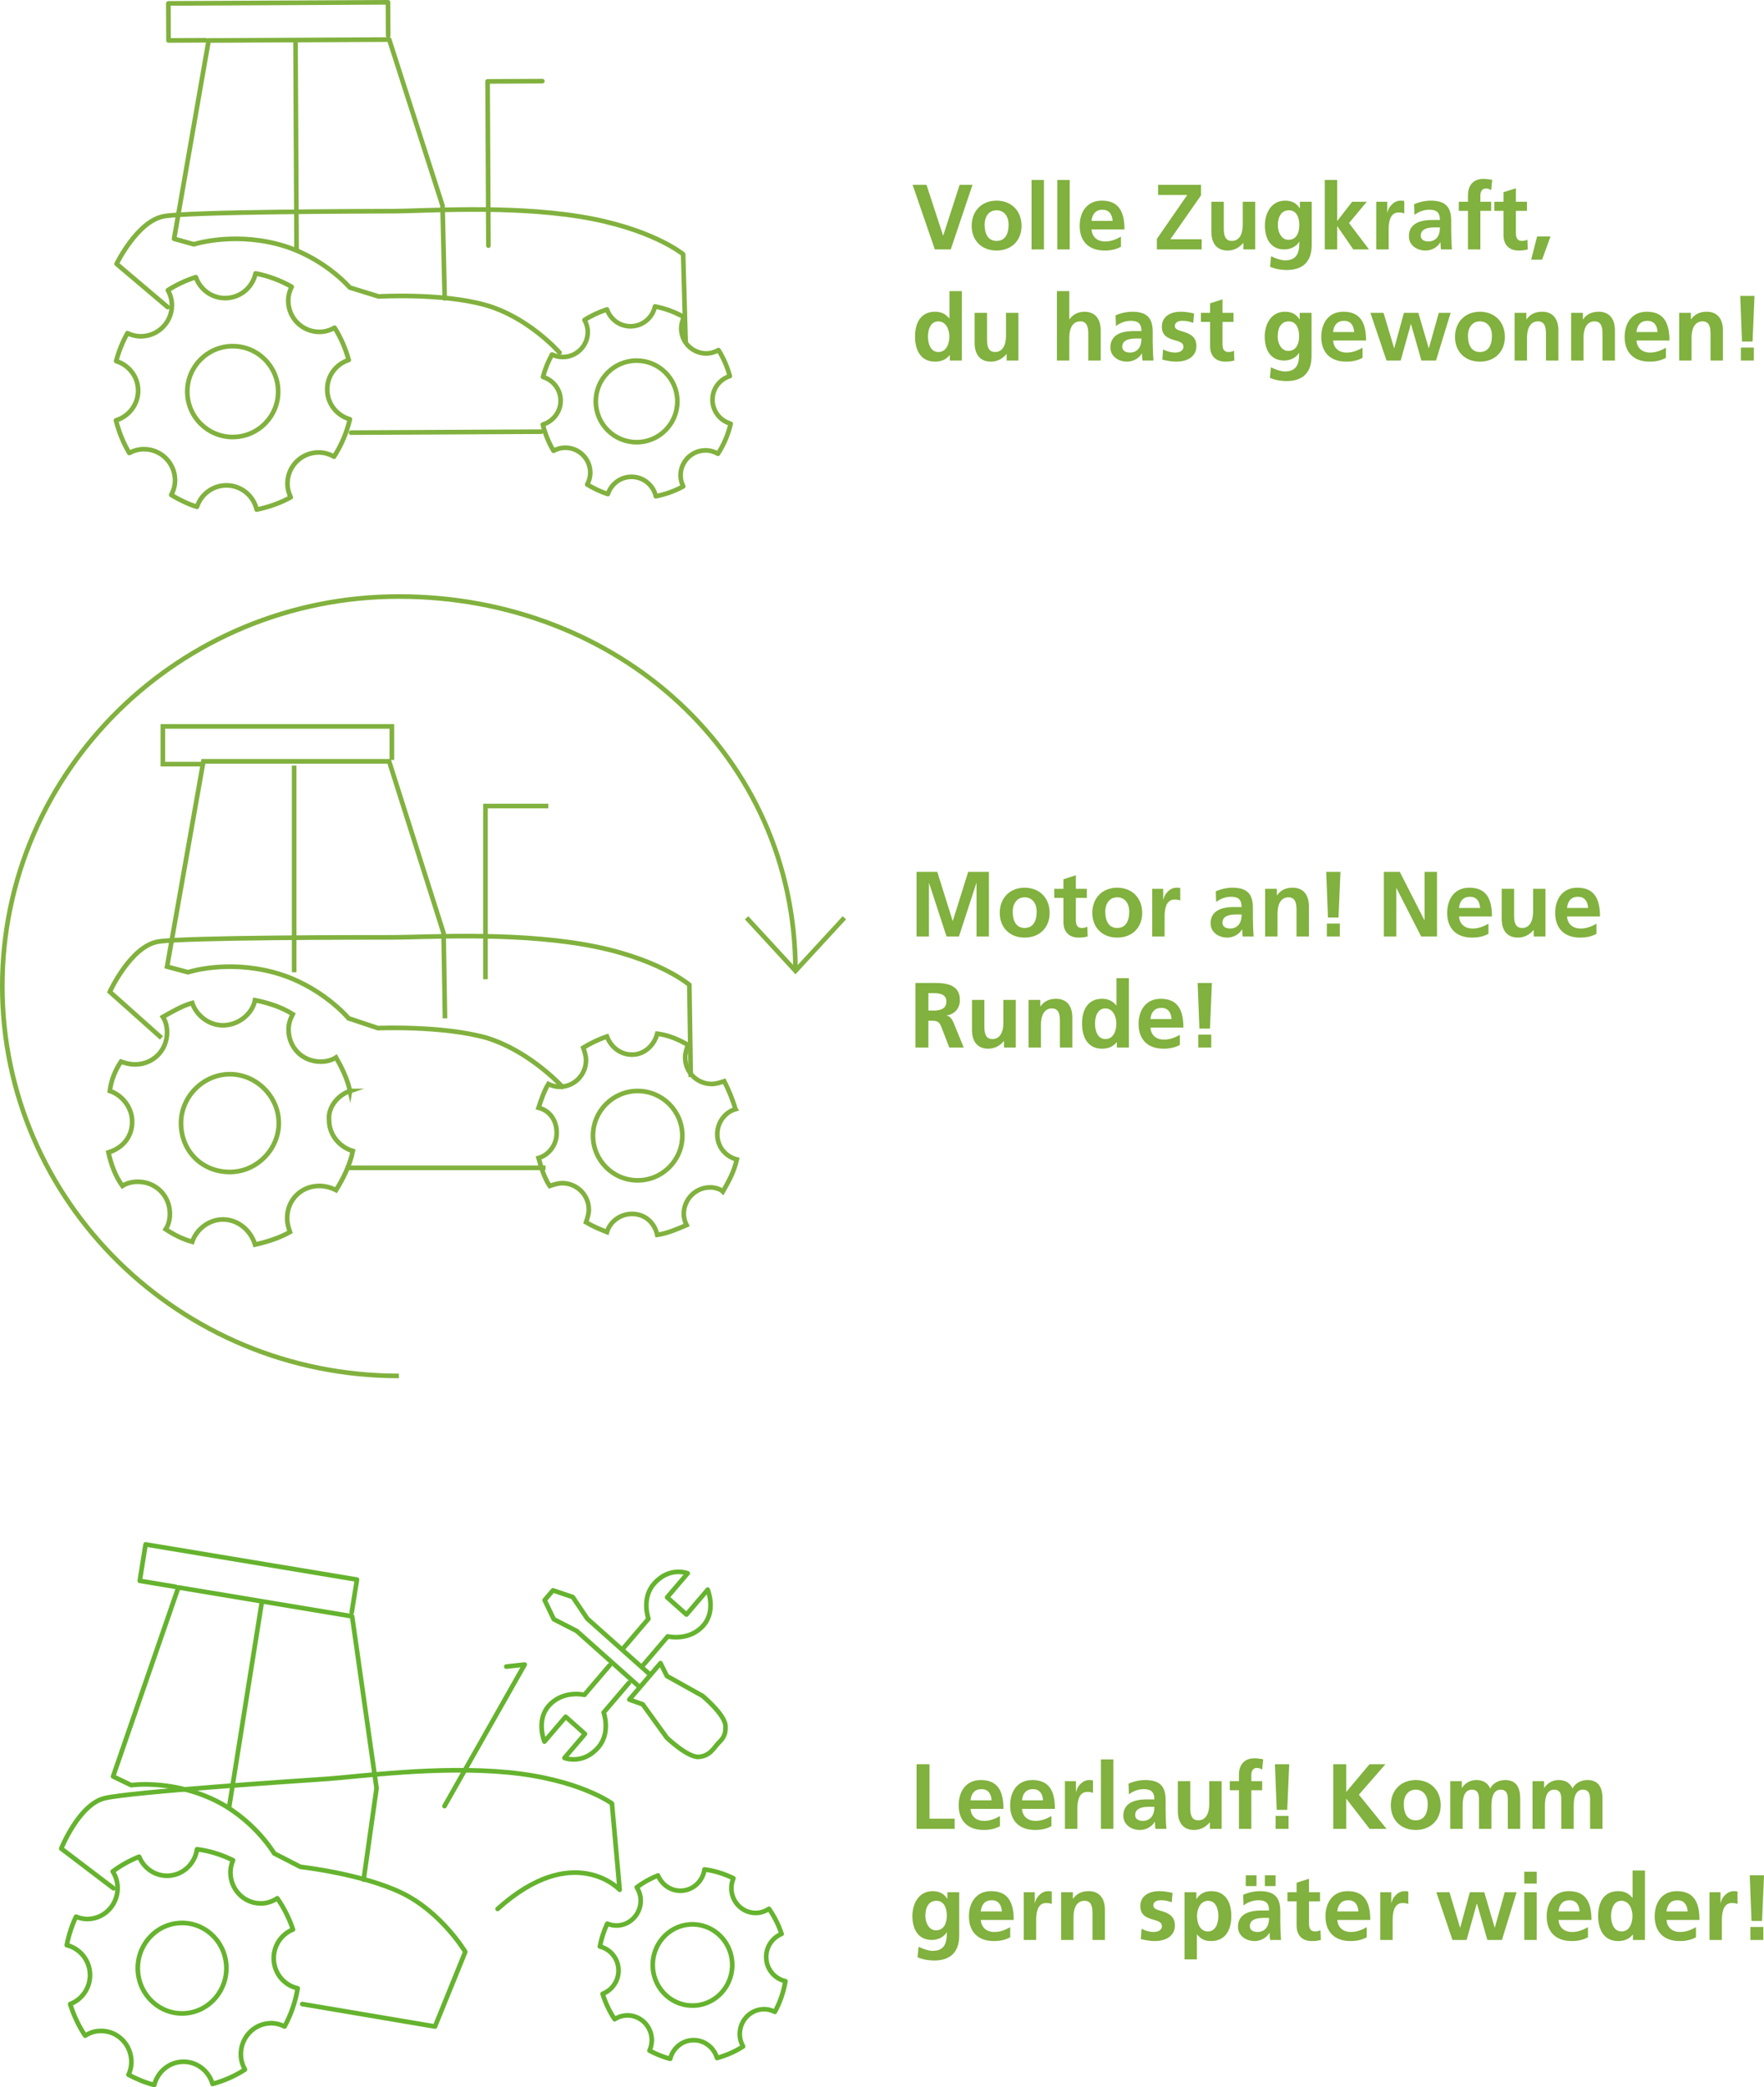 <?xml version="1.0" encoding="UTF-8" standalone="no"?>
<svg
   id="Ebene_1"
   version="1.1"
   viewBox="0 0 1143.51 1352.71"
   sodipodi:docname="Icons inkl legende.svg"
   width="1143.51"
   height="1352.71"
   inkscape:version="1.2 (dc2aeda, 2022-05-15)"
   xmlns:inkscape="http://www.inkscape.org/namespaces/inkscape"
   xmlns:sodipodi="http://sodipodi.sourceforge.net/DTD/sodipodi-0.dtd"
   xmlns="http://www.w3.org/2000/svg"
   xmlns:svg="http://www.w3.org/2000/svg">
  <sodipodi:namedview
     id="namedview918"
     pagecolor="#ffffff"
     bordercolor="#000000"
     borderopacity="0.25"
     inkscape:showpageshadow="2"
     inkscape:pageopacity="0.0"
     inkscape:pagecheckerboard="0"
     inkscape:deskcolor="#d1d1d1"
     showgrid="false"
     inkscape:zoom="0.12291667"
     inkscape:cx="183.05085"
     inkscape:cy="679.32203"
     inkscape:window-width="1512"
     inkscape:window-height="949"
     inkscape:window-x="0"
     inkscape:window-y="33"
     inkscape:window-maximized="0"
     inkscape:current-layer="Ebene_1" />
  <!-- Generator: Adobe Illustrator 29.8.2, SVG Export Plug-In . SVG Version: 2.1.1 Build 3)  -->
  <defs
     id="defs671">
    <style
       id="style669">
      .st0, .st1 {
        stroke: #81b13e;
      }

      .st0, .st1, .st2 {
        fill: none;
        stroke-width: 3px;
      }

      .st0, .st2 {
        stroke-linecap: round;
        stroke-linejoin: round;
      }

      .st1 {
        stroke-miterlimit: 10;
      }

      .st2 {
        stroke: #65b32e;
      }

      .st3 {
        fill: #81b13e;
      }
    </style>
  </defs>
  <g
     id="g755"
     transform="translate(-678.44,-283.65)">
    <g
       id="g697">
      <path
         class="st1"
         d="m 1194.1,912.85 c 0,-139.41 -114.97,-242.61 -257.08,-242.61 -142.11,0 -257.08,113.15 -257.08,252.56 0,139.41 114.97,252.56 257.08,252.56"
         id="path673" />
      <polyline
         class="st1"
         points="1225.79 878.45 1194.1 912.85 1162.42 878.45"
         id="polyline675" />
      <path
         class="st1"
         d="m 783.12,956.3 -33.49,-29.87 c 0,0 13.58,-29.87 31.69,-32.59 18.11,-2.72 132.17,-2.71 152.08,-2.71 19.91,0 75.14,-3.62 123.11,4.53 47.98,8.15 68.8,26.25 68.8,26.25 l 0.91,59.74"
         id="path677" />
      <path
         class="st1"
         d="m 1043.83,988.88 c 0,0 -20.82,-23.54 -49.79,-32.59 -28.96,-8.15 -70.61,-6.34 -70.61,-6.34 l -19.01,-6.34 c 0,0 -18.11,-21.73 -48.88,-29.87 -30.78,-8.15 -55.22,0 -55.22,0 l -13.58,-3.62 23.54,-133.07 h 120.4 l 35.3,111.35 0.91,55.22"
         id="path679" />
      <line
         class="st1"
         x1="869.12"
         y1="913.75"
         x2="869.12"
         y2="779.78"
         id="line681" />
      <polyline
         class="st1"
         points="809.38 778.87 784.02 778.87 784.02 754.43 932.48 754.43 932.48 776.16"
         id="polyline683" />
      <polyline
         class="st1"
         points="993.14 918.27 993.14 806.03 1033.87 806.03"
         id="polyline685" />
      <line
         class="st1"
         x1="902.61"
         y1="1040.49"
         x2="1032.07"
         y2="1040.49"
         id="line687" />
      <path
         class="st1"
         d="m 905.33,990.7 c -1.81,-8.15 -5.43,-15.39 -9.05,-21.73 -2.71,1.81 -6.34,2.71 -9.96,2.71 -11.76,0 -20.82,-9.05 -20.82,-20.82 0,-3.62 0.91,-6.34 2.71,-9.96 -7.24,-4.53 -15.39,-7.24 -24.44,-9.05 -1.81,9.05 -10.87,16.29 -20.82,16.29 -9.05,0 -17.2,-6.34 -19.91,-14.49 -6.34,1.81 -12.67,5.43 -19.01,9.05 1.81,2.71 2.71,6.34 2.71,9.96 0,11.76 -9.05,20.82 -20.82,20.82 -3.62,0 -6.34,-0.91 -9.05,-1.81 -3.62,5.43 -6.34,11.76 -7.24,19.01 8.15,2.71 14.49,10.87 14.49,19.91 0,9.96 -6.34,17.2 -15.39,19.91 1.81,8.15 4.53,15.39 9.05,21.73 2.71,-1.81 6.34,-2.71 9.96,-2.71 11.76,0 20.82,9.05 20.82,20.82 0,3.62 -0.91,7.24 -2.71,9.96 5.43,3.62 10.87,6.34 17.2,8.15 2.71,-8.15 10.87,-14.49 19.91,-14.49 9.96,0 18.11,7.24 20.82,16.29 8.15,-1.81 16.29,-4.53 22.63,-8.15 -0.91,-2.71 -1.81,-5.43 -1.81,-9.05 0,-11.76 9.05,-20.82 20.82,-20.82 3.62,0 7.24,0.91 10.87,2.71 4.53,-7.24 9.05,-16.29 10.87,-25.34 -9.05,-2.71 -15.39,-10.87 -15.39,-19.91 -0.91,-8.15 5.43,-16.29 13.58,-19.01 h -0.02 z"
         id="path689" />
      <path
         class="st1"
         d="m 1155.18,1002.46 c -1.81,-6.34 -4.53,-12.67 -7.24,-18.11 -2.71,0.91 -5.43,1.81 -8.15,1.81 -9.05,0 -17.2,-7.24 -17.2,-17.2 0,-2.71 0.91,-5.43 1.81,-8.15 -6.34,-3.62 -12.67,-6.34 -19.91,-7.24 -1.81,7.24 -8.15,13.58 -16.29,13.58 -7.24,0 -13.58,-4.53 -16.29,-11.76 -5.43,1.81 -10.87,4.53 -15.39,7.24 0.91,2.71 1.81,5.43 1.81,8.15 0,9.05 -7.24,17.2 -17.2,17.2 -2.71,0 -5.43,-0.91 -7.24,-1.81 -2.71,4.53 -4.53,9.96 -6.34,15.39 7.24,1.81 11.76,8.15 11.76,16.29 0,8.14 -5.43,14.49 -11.76,16.29 1.81,6.34 3.62,12.67 7.24,18.11 2.71,-0.91 5.43,-1.81 8.15,-1.81 9.05,0 17.2,7.24 17.2,17.2 0,2.71 -0.91,5.43 -1.81,8.15 4.53,2.71 9.05,4.53 13.58,6.34 1.81,-6.34 8.15,-11.76 16.29,-11.76 8.14,0 14.49,5.43 16.29,13.58 6.34,-0.91 12.67,-3.62 19.01,-6.34 -0.91,-1.81 -1.81,-4.53 -1.81,-7.24 0,-9.05 7.24,-17.2 17.2,-17.2 2.71,0 6.34,0.91 8.15,2.71 3.62,-6.34 7.24,-12.67 9.05,-20.82 -7.24,-1.81 -12.67,-8.15 -12.67,-16.29 0,-8.14 5.43,-14.49 11.77,-16.29 v 0 z"
         id="path691" />
      <path
         class="st1"
         d="m 827.47,1043.2 c 17.2,0 31.69,-14.49 31.69,-31.69 0,-17.2 -14.49,-31.69 -31.69,-31.69 -17.2,0 -31.69,14.49 -31.69,31.69 0,18.11 13.58,31.69 31.69,31.69 z"
         id="path693" />
      <circle
         class="st1"
         cx="1091.81"
         cy="1019.66"
         r="28.96"
         id="circle695" />
    </g>
    <g
       id="g731">
      <g
         id="g719">
        <path
           class="st2"
           d="m 752.04,1507.43 -33.89,-25.76 c 0,0 11.38,-28.54 28.06,-32.62 16.68,-4.09 125.59,-11.27 144.82,-12.6 19.22,-1.34 71.52,-8.53 116.98,-4.13 46.06,4.47 67.12,20.13 67.12,20.13 l 5.01,55.9 c 0,0 -29.75,-31.92 -79.11,12.43"
           id="path699" />
        <line
           class="st2"
           x1="826.97"
           y1="1454.85"
           x2="848.07"
           y2="1322.54"
           id="line701" />
        <polyline
           class="st2"
           points="792.3 1312.02 769.04 1308.14 772.81 1284.55 909.84 1307.36 906.45 1328.54"
           id="polyline703" />
        <polyline
           class="st2"
           points="966.58 1454.17 1018.56 1362.42 1006.64 1363.73"
           id="polyline705" />
        <path
           class="st2"
           d="m 874.37,1582.44 86.04,14.56 19.65,-48.4 c 0,0 -15.46,-25.83 -41.31,-38.25 -25.85,-12.42 -65.54,-16.81 -65.54,-16.81 l -17.04,-8.74 c 0,0 -13.63,-23.31 -40.94,-35.6 -27.31,-12.3 -51.74,-8.61 -51.74,-8.61 l -11.75,-5.65 42.31,-122.51 112.65,18.74 15.84,111.4 -8.37,59.25"
           id="path707" />
        <path
           class="st2"
           d="m 868.36,1534.12 c -2.46,-7.3 -5.86,-14.11 -10.17,-20.24 -2.73,1.82 -5.87,3.05 -9.37,3.29 -10.84,0.75 -20.22,-7.61 -20.95,-18.68 -0.22,-3.29 0.43,-6.41 1.62,-9.25 -7.25,-3.58 -15.1,-6.07 -23.34,-7.14 -1.3,9.17 -8.7,16.5 -18.12,17.15 -8.62,0.6 -16.24,-4.61 -19.4,-12.32 -6.14,2.48 -11.9,5.66 -17.11,9.56 1.72,2.75 2.89,5.91 3.12,9.39 0.73,11.07 -7.45,20.65 -18.29,21.41 -3.06,0.22 -5.98,-0.37 -8.65,-1.47 -2.71,5.82 -4.74,11.99 -5.99,18.44 8.12,2.01 14.43,9.1 15.03,18.07 0.6,9.09 -4.84,17.09 -12.81,20.11 2.3,7.35 5.54,14.26 9.71,20.48 2.64,-1.68 5.65,-2.82 8.98,-3.04 10.84,-0.75 20.22,7.61 20.95,18.68 0.23,3.47 -0.49,6.74 -1.82,9.69 5.29,2.77 10.81,5.15 16.7,6.61 2.08,-8.13 8.96,-14.4 17.61,-15 9.37,-0.65 17.62,5.53 20.17,14.36 7.53,-2.09 14.63,-5.18 21,-9.33 -1.44,-2.56 -2.41,-5.44 -2.61,-8.59 -0.73,-11.07 7.45,-20.65 18.28,-21.41 3.59,-0.26 6.99,0.58 10,2.1 4.13,-7.6 7.06,-15.94 8.51,-24.75 -8.34,-1.84 -14.87,-9.05 -15.48,-18.17 -0.6,-8.94 4.68,-16.82 12.41,-19.95 v 0 c 0,0 0,0 0,0 z"
           id="path709" />
        <path
           class="st2"
           d="m 798.42,1588.45 c 15.82,-1.1 27.77,-15.09 26.7,-31.25 -1.08,-16.16 -14.77,-28.36 -30.59,-27.26 -15.82,1.1 -27.77,15.09 -26.7,31.24 1.08,16.16 14.78,28.37 30.6,27.27 v 0 z"
           id="path711" />
        <g
           id="g717">
          <path
             class="st2"
             d="m 1185.1,1536.97 c -1.97,-5.87 -4.7,-11.34 -8.17,-16.26 -2.19,1.46 -4.72,2.45 -7.52,2.65 -8.71,0.61 -16.24,-6.11 -16.84,-15 -0.18,-2.65 0.34,-5.15 1.31,-7.43 -5.83,-2.87 -12.12,-4.87 -18.76,-5.74 -1.03,7.38 -6.99,13.26 -14.55,13.78 -6.92,0.48 -13.04,-3.71 -15.59,-9.89 -4.92,1.99 -9.55,4.54 -13.75,7.69 1.38,2.21 2.32,4.75 2.51,7.54 0.59,8.89 -5.99,16.6 -14.69,17.2 -2.47,0.17 -4.8,-0.3 -6.95,-1.19 -2.19,4.67 -3.81,9.63 -4.8,14.82 6.52,1.61 11.6,7.31 12.07,14.52 0.47,7.21 -3.9,13.73 -10.29,16.15 1.86,5.91 4.45,11.45 7.8,16.45 2.12,-1.35 4.54,-2.26 7.22,-2.45 8.71,-0.61 16.24,6.11 16.83,15.01 0.18,2.78 -0.4,5.42 -1.46,7.78 4.25,2.23 8.69,4.14 13.42,5.31 1.66,-6.54 7.2,-11.57 14.15,-12.05 7.53,-0.52 14.16,4.44 16.21,11.54 6.05,-1.67 11.76,-4.15 16.88,-7.5 -1.15,-2.06 -1.94,-4.37 -2.1,-6.9 -0.59,-8.89 5.98,-16.59 14.69,-17.2 2.89,-0.2 5.62,0.46 8.03,1.69 3.32,-6.1 5.67,-12.81 6.84,-19.89 -6.7,-1.48 -11.94,-7.27 -12.43,-14.6 -0.48,-7.18 3.75,-13.51 9.97,-16.03 h -0.02 c 0,0 0,0 0,0 z"
             id="path713" />
          <path
             class="st2"
             d="m 1129.09,1583.39 c 14.2,-0.99 24.94,-13.54 23.97,-28.06 -0.97,-14.51 -13.26,-25.47 -27.46,-24.49 -14.2,0.98 -24.93,13.55 -23.97,28.06 0.97,14.5 13.26,25.47 27.47,24.48 v 0 z"
             id="path715" />
        </g>
      </g>
      <g
         id="g729">
        <path
           class="st2"
           d="m 1082.42,1351.94 16.38,-19.18 c 0,0 -4.7,-13 3.37,-22.45 10.09,-11.8 22.05,-7.02 22.05,-7.02 l -13.3,15.56 12.52,11.15 13.77,-16.12 c 0,0 5.51,13.47 -2.57,22.92 -9.26,10.84 -23.34,7.37 -23.34,7.37 l -16.35,19.14"
           id="path721" />
        <path
           class="st2"
           d="m 1086.15,1374.29 -16.38,19.18 c 0,0 4.7,13 -3.37,22.45 -10.09,11.8 -22.05,7.02 -22.05,7.02 l 13.3,-15.56 -12.52,-11.15 -13.77,16.12 c 0,0 -5.51,-13.47 2.57,-22.92 9.26,-10.84 23.34,-7.37 23.34,-7.37 l 16.35,-19.14"
           id="path723" />
        <path
           class="st2"
           d="m 1143.61,1413.87 c -2.29,2.51 -5.1,7.88 -12.23,8.38 -7.13,0.49 -20.67,-12.42 -20.67,-12.42 l -15.64,-21.65 -8.65,-3.06 20.18,-23.62 4.14,8.34 23.12,12.89 c 0,0 14.36,11.94 14.84,19.22 0.48,7.28 -2.81,9.4 -5.09,11.91 v 0 z"
           id="path725" />
        <polyline
           class="st2"
           points="1093.09 1377.02 1052.28 1340.65 1037.44 1333.06 1031.5 1320.66 1036.91 1314.33 1049.74 1318.67 1059.13 1332.65 1099.94 1369.02"
           id="polyline727" />
      </g>
    </g>
    <g
       id="g753">
      <path
         class="st0"
         d="m 1122.89,504.79 -1.6,-56.36 c 0,0 -20.58,-17.06 -67.44,-24.51 -46.26,-7.35 -100.25,-3.51 -120,-3.42 -19.75,0.1 -131.69,0.27 -149.03,3.29 -17.34,3.01 -30.79,30.88 -30.79,30.88 l 33.07,28"
         id="path733" />
      <path
         class="st0"
         d="m 966.71,477.02 -1.4,-60.1 -34.56,-107.63 -117.06,0.58 -22.41,128.52 12.82,3.59 c 0,0 24.11,-7.8 53.77,-0.27 29.66,7.53 47.33,28.31 47.33,28.31 l 18.69,5.76 c 0,0 40.88,-2.4 69.09,5.51 28.21,7.91 48.15,30.86 48.15,30.86"
         id="path735" />
      <line
         class="st0"
         x1="870.02"
         y1="310.69"
         x2="870.69"
         y2="445.31"
         id="line737" />
      <polyline
         class="st0"
         points="930.07 306.71 929.96 285.15 787.57 285.86 787.68 309.86 811.85 309.74"
         id="polyline739" />
      <polyline
         class="st0"
         points="1030.01 336.23 994.53 336.41 995.05 442.86"
         id="polyline741" />
      <line
         class="st0"
         x1="1029.31"
         y1="563.41"
         x2="906.03"
         y2="564.03"
         id="line743" />
      <path
         class="st0"
         d="m 904.49,516.93 h 0.04 c -8.12,2.65 -14.01,10.02 -13.97,19.21 0.05,9.19 6.27,16.83 14.69,19.22 -2.05,8.74 -5.58,16.92 -10.28,24.26 -2.99,-1.72 -6.42,-2.77 -10.11,-2.75 -11.14,0.06 -20.13,9.13 -20.07,20.27 0.01,3.16 0.82,6.11 2.13,8.77 -6.78,3.76 -14.25,6.39 -22.09,7.99 -2.06,-9.02 -10.11,-15.75 -19.74,-15.69 -8.9,0.05 -16.35,5.89 -18.98,13.91 -5.93,-1.85 -11.43,-4.58 -16.67,-7.71 1.54,-2.87 2.49,-6.11 2.47,-9.59 -0.06,-11.14 -9.13,-20.13 -20.27,-20.07 -3.42,0.02 -6.57,0.96 -9.39,2.47 -3.86,-6.5 -6.75,-13.64 -8.64,-21.15 8.34,-2.5 14.42,-10.3 14.38,-19.32 -0.04,-9.03 -6.05,-16.54 -14.24,-19.08 1.68,-6.38 4.15,-12.45 7.29,-18.1 2.67,1.28 5.61,2.05 8.76,2.04 11.14,-0.06 20.13,-9.13 20.07,-20.27 -0.02,-3.51 -1.01,-6.75 -2.6,-9.61 5.59,-3.57 11.68,-6.39 18.12,-8.48 2.74,7.92 10.22,13.64 19.08,13.6 9.68,-0.05 17.72,-6.91 19.63,-16.02 8.37,1.62 16.25,4.61 23.44,8.67 -1.4,2.76 -2.26,5.85 -2.24,9.16 0.05,11.14 9.12,20.12 20.26,20.07 3.59,-0.02 6.89,-1.04 9.79,-2.7 4.03,6.4 7.07,13.46 9.13,20.93 v 0 z"
         id="path745" />
      <path
         class="st0"
         d="m 1151.53,527.39 c -6.53,2.13 -11.26,8.05 -11.22,15.43 0.04,7.38 5.03,13.52 11.8,15.43 -1.64,7.02 -4.47,13.59 -8.25,19.49 -2.4,-1.39 -5.14,-2.23 -8.11,-2.21 -8.95,0.04 -16.17,7.33 -16.13,16.28 0.02,2.54 0.66,4.91 1.72,7.05 -5.46,3.02 -11.46,5.13 -17.75,6.42 -1.64,-7.26 -8.12,-12.65 -15.86,-12.61 -7.15,0.03 -13.13,4.72 -15.24,11.16 -4.76,-1.49 -9.19,-3.68 -13.4,-6.19 1.24,-2.31 2,-4.91 1.99,-7.71 -0.05,-8.95 -7.33,-16.18 -16.29,-16.13 -2.75,0.02 -5.29,0.77 -7.54,1.99 -3.11,-5.23 -5.42,-10.95 -6.94,-16.99 6.7,-2.03 11.59,-8.28 11.56,-15.53 -0.03,-7.26 -4.86,-13.3 -11.44,-15.33 1.35,-5.13 3.34,-10.01 5.86,-14.54 2.13,1.02 4.5,1.64 7.04,1.63 8.94,-0.05 16.17,-7.34 16.12,-16.29 -0.02,-2.81 -0.81,-5.42 -2.09,-7.72 4.5,-2.88 9.41,-5.14 14.56,-6.82 2.21,6.37 8.21,10.96 15.33,10.92 7.78,-0.04 14.24,-5.55 15.77,-12.88 6.73,1.3 13.06,3.7 18.84,6.96 -1.12,2.22 -1.82,4.7 -1.81,7.37 0.04,8.95 7.33,16.18 16.28,16.13 2.88,-0.02 5.54,-0.84 7.87,-2.17 3.23,5.15 5.68,10.81 7.33,16.82 l 0.02,0.05 z"
         id="path747" />
      <path
         class="st0"
         d="m 829.45,566.88 c -16.26,0.08 -29.51,-13.04 -29.59,-29.3 -0.08,-16.26 13.04,-29.51 29.3,-29.59 16.26,-0.08 29.52,13.03 29.6,29.29 0.08,16.26 -13.04,29.51 -29.3,29.59 v 0 z"
         id="path749" />
      <path
         class="st0"
         d="m 1064.66,543.93 c -0.07,-14.6 11.71,-26.49 26.31,-26.57 14.6,-0.08 26.5,11.71 26.57,26.31 0.07,14.61 -11.71,26.5 -26.31,26.57 -14.61,0.07 -26.5,-11.71 -26.57,-26.31 z"
         id="path751" />
    </g>
  </g>
  <g
     id="g815"
     transform="translate(-678.44,-283.65)">
    <path
       class="st3"
       d="m 1284.44,445.3 -14.4,-41.88 h 9 l 10.74,32.88 h 0.12 l 10.62,-32.88 h 8.34 l -14.1,41.88 z"
       id="path757" />
    <path
       class="st3"
       d="m 1324.46,446.02 c -9.96,0 -16.14,-6.84 -16.14,-15.96 0,-9.9 6.72,-16.38 16.14,-16.38 9.42,0 16.2,6.42 16.2,16.38 0,9.18 -6.24,15.96 -16.2,15.96 z m 7.8,-16.91 c 0,-4.92 -2.64,-9.18 -7.8,-9.18 -5.16,0 -7.74,4.32 -7.74,9.18 0,6.54 2.52,10.68 7.74,10.68 5.22,0 7.8,-4.02 7.8,-10.68 z"
       id="path759" />
    <path
       class="st3"
       d="m 1347.14,445.3 v -45 h 8.04 v 45 z"
       id="path761" />
    <path
       class="st3"
       d="m 1363.82,445.3 v -45 h 8.04 v 45 z"
       id="path763" />
    <path
       class="st3"
       d="m 1405.1,443.56 c -2.94,1.62 -6.3,2.46 -10.56,2.46 -10.26,0 -16.2,-5.88 -16.2,-16.02 0,-8.64 4.5,-16.32 14.34,-16.32 10.5,0 14.7,6.48 14.7,18.66 h -21.36 c 0.36,4.86 3.66,7.8 8.88,7.8 3.84,0 7.2,-1.44 10.2,-3.12 z m -5.4,-16.73 c -0.3,-4.44 -2.4,-7.26 -6.6,-7.26 -4.2,0 -6.66,2.64 -7.08,7.26 z"
       id="path765" />
    <path
       class="st3"
       d="m 1428.38,445.3 v -6.84 l 19.68,-28.44 h -18.9 v -6.6 H 1457 v 6.84 l -19.86,28.44 h 20.28 v 6.6 z"
       id="path767" />
    <path
       class="st3"
       d="m 1484.48,445.3 v -4.2 h -0.12 c -2.64,3.18 -6.12,4.92 -10.14,4.92 -6.9,0 -10.5,-4.62 -10.5,-12.12 v -19.5 h 8.04 v 17.64 c 0,6.18 2.28,7.74 5.22,7.74 4.86,0 7.08,-4.5 7.08,-10.44 V 414.4 h 8.04 v 30.9 z"
       id="path769" />
    <path
       class="st3"
       d="m 1520.72,440.38 h -0.12 c -1.74,3 -5.52,4.92 -9.6,4.92 -8.52,0 -12.6,-6.48 -12.6,-15.6 0,-7.44 3.84,-16.02 13.08,-16.02 4.08,0 7.26,1.38 9.48,4.92 h 0.12 v -4.2 h 7.68 v 28.02 c 0,10.44 -5.4,16.2 -16.2,16.2 -3.12,0 -6.84,-0.42 -10.8,-2.1 l 0.66,-6.84 c 2.82,1.5 6.66,2.7 9.06,2.7 7.56,0 9.24,-4.86 9.24,-11.28 z m 0,-10.85 c 0,-4.74 -1.68,-9.6 -6.78,-9.6 -4.8,0 -7.14,4.14 -7.14,9.78 0,4.2 2.22,9.36 6.84,9.36 5.16,0 7.08,-4.56 7.08,-9.54 z"
       id="path771" />
    <path
       class="st3"
       d="m 1555.7,445.3 -10.32,-15 h -0.12 v 15 h -8.04 v -45 h 8.04 v 26.46 h 0.12 l 9.6,-12.36 h 9.48 l -11.52,13.8 12.96,17.1 z"
       id="path773" />
    <path
       class="st3"
       d="m 1570.58,445.3 v -30.9 h 7.14 v 7.02 h 0.12 c 0.48,-3.24 3.84,-7.74 8.52,-7.74 1.68,0 2.16,0.18 2.4,0.24 v 8.1 c -0.72,-0.42 -2.16,-0.66 -3.6,-0.66 -3,0 -6.54,1.62 -6.54,11.22 v 12.72 z"
       id="path775" />
    <path
       class="st3"
       d="m 1612.58,445.3 c -0.24,-1.14 -0.3,-3.24 -0.36,-4.62 h -0.12 c -1.8,3.3 -5.7,5.34 -9.54,5.34 -5.58,0 -10.8,-3.36 -10.8,-9.24 0,-5.34 3.06,-10.56 15.12,-10.56 h 4.98 v -0.12 c 0,-5.16 -2.64,-6.54 -6.96,-6.54 -3.42,0 -6.84,1.32 -9.54,3.36 l -0.24,-6.9 c 2.88,-1.32 7.02,-2.34 10.74,-2.34 9.24,0 13.32,3.72 13.32,13.02 v 6.36 c 0,1.62 0.12,8.1 0.48,12.24 z m -0.72,-14.27 h -3.54 c -5.7,0 -8.88,1.68 -8.88,5.34 0,2.4 1.86,3.78 5.1,3.78 3.6,0 7.32,-2.46 7.32,-8.76 z"
       id="path777" />
    <path
       class="st3"
       d="m 1630.04,445.3 v -25.02 h -5.94 v -5.88 h 5.94 v -4.38 c 0,-5.22 2.7,-10.44 9.96,-10.44 1.86,0 4.2,0.3 5.76,0.66 l -0.66,6.66 c -1.26,-0.78 -2.22,-1.08 -3.48,-1.08 -2.34,0 -3.54,1.8 -3.54,4.74 v 3.84 h 7.02 v 5.88 h -7.02 v 25.02 z"
       id="path779" />
    <path
       class="st3"
       d="m 1668.8,445.3 c -1.68,0.48 -3.54,0.72 -5.88,0.72 -6.54,0 -9.84,-4.08 -9.84,-10.02 v -15.72 h -5.94 v -5.88 h 5.94 v -6.18 l 8.04,-2.58 v 8.76 h 7.14 v 5.88 h -7.14 v 14.34 c 0,3.24 1.02,5.16 3.84,5.16 1.38,0 2.76,-0.3 3.6,-0.84 z"
       id="path781" />
    <path
       class="st3"
       d="m 1671.02,451.9 3.84,-15 h 8.7 l -5.46,15 z"
       id="path783" />
    <path
       class="st3"
       d="m 1294.16,517.3 v -3.48 h -0.12 c -2.4,3 -5.7,4.2 -9.48,4.2 -9.42,0 -12.96,-7.68 -12.96,-16.26 0,-9.36 4.08,-16.08 12.96,-16.08 4.02,0 6.84,1.38 9.24,4.32 h 0.12 v -17.7 h 8.04 v 45 z m -0.3,-15.53 c 0,-4.32 -2.04,-9.84 -7.2,-9.84 -4.86,0 -6.66,5.04 -6.66,9.84 0,4.38 1.56,10.02 6.78,10.02 5.22,0 7.08,-5.52 7.08,-10.02 z"
       id="path785" />
    <path
       class="st3"
       d="m 1331,517.3 v -4.2 h -0.12 c -2.64,3.18 -6.12,4.92 -10.14,4.92 -6.9,0 -10.5,-4.62 -10.5,-12.12 v -19.5 h 8.04 v 17.64 c 0,6.18 2.28,7.74 5.22,7.74 4.86,0 7.08,-4.5 7.08,-10.44 V 486.4 h 8.04 v 30.9 z"
       id="path787" />
    <path
       class="st3"
       d="m 1383.92,517.3 v -17.46 c 0,-5.64 -1.68,-7.92 -5.22,-7.92 -4.74,0 -7.08,4.32 -7.08,10.44 v 14.94 h -8.04 v -45 h 8.04 v 18.3 h 0.12 c 1.98,-2.94 5.46,-4.92 9.72,-4.92 7.14,0 10.5,4.98 10.5,12.06 v 19.56 z"
       id="path789" />
    <path
       class="st3"
       d="m 1419.08,517.3 c -0.24,-1.14 -0.3,-3.24 -0.36,-4.62 h -0.12 c -1.8,3.3 -5.7,5.34 -9.54,5.34 -5.58,0 -10.8,-3.36 -10.8,-9.24 0,-5.34 3.06,-10.56 15.12,-10.56 h 4.98 v -0.12 c 0,-5.16 -2.64,-6.54 -6.96,-6.54 -3.42,0 -6.84,1.32 -9.54,3.36 l -0.24,-6.9 c 2.88,-1.32 7.02,-2.34 10.74,-2.34 9.24,0 13.32,3.72 13.32,13.02 v 6.36 c 0,1.62 0.12,8.1 0.48,12.24 z m -0.72,-14.27 h -3.54 c -5.7,0 -8.88,1.68 -8.88,5.34 0,2.4 1.86,3.78 5.1,3.78 3.6,0 7.32,-2.46 7.32,-8.76 z"
       id="path791" />
    <path
       class="st3"
       d="m 1432.4,510.1 c 2.52,1.26 5.16,2.04 7.92,2.04 2.16,0 5.28,-0.84 5.28,-3.78 0,-2.58 -2.52,-3.36 -5.76,-4.26 -5.4,-1.44 -8.22,-3.66 -8.22,-8.82 0,-6.24 5.22,-9.6 12.18,-9.6 2.46,0 4.86,0.24 8.7,1.14 l -0.54,6.06 c -2.76,-0.96 -4.62,-1.32 -7.14,-1.32 -2.82,0 -4.8,1.14 -4.8,3.42 0,1.74 1.68,2.58 5.34,3.6 5.76,1.62 8.64,4.2 8.64,9.36 0,6.78 -5.82,10.08 -13.02,10.08 -2.94,0 -6.12,-0.54 -9.06,-1.32 z"
       id="path793" />
    <path
       class="st3"
       d="m 1478.6,517.3 c -1.68,0.48 -3.54,0.72 -5.88,0.72 -6.54,0 -9.84,-4.08 -9.84,-10.02 v -15.72 h -5.94 v -5.88 h 5.94 v -6.18 l 8.04,-2.58 v 8.76 h 7.14 v 5.88 h -7.14 v 14.34 c 0,3.24 1.02,5.16 3.84,5.16 1.38,0 2.76,-0.3 3.6,-0.84 z"
       id="path795" />
    <path
       class="st3"
       d="m 1520.6,512.38 h -0.12 c -1.74,3 -5.52,4.92 -9.6,4.92 -8.52,0 -12.6,-6.48 -12.6,-15.6 0,-7.44 3.84,-16.02 13.08,-16.02 4.08,0 7.26,1.38 9.48,4.92 h 0.12 v -4.2 h 7.68 v 28.02 c 0,10.44 -5.4,16.2 -16.2,16.2 -3.12,0 -6.84,-0.42 -10.8,-2.1 l 0.66,-6.84 c 2.82,1.5 6.66,2.7 9.06,2.7 7.56,0 9.24,-4.86 9.24,-11.28 z m 0,-10.85 c 0,-4.74 -1.68,-9.6 -6.78,-9.6 -4.8,0 -7.14,4.14 -7.14,9.78 0,4.2 2.22,9.36 6.84,9.36 5.16,0 7.08,-4.56 7.08,-9.54 z"
       id="path797" />
    <path
       class="st3"
       d="m 1561.7,515.56 c -2.94,1.62 -6.3,2.46 -10.56,2.46 -10.26,0 -16.2,-5.88 -16.2,-16.02 0,-8.64 4.5,-16.32 14.34,-16.32 10.5,0 14.7,6.48 14.7,18.66 h -21.36 c 0.36,4.86 3.66,7.8 8.88,7.8 3.84,0 7.2,-1.44 10.2,-3.12 z m -5.41,-16.73 c -0.3,-4.44 -2.4,-7.26 -6.6,-7.26 -4.2,0 -6.66,2.64 -7.08,7.26 z"
       id="path799" />
    <path
       class="st3"
       d="m 1599.86,517.3 -6.72,-23.58 h -0.12 l -6.6,23.58 h -9.18 l -10.44,-30.9 h 8.52 l 6.84,22.86 h 0.12 l 6.24,-22.86 h 9.36 l 6.72,22.86 h 0.12 l 6.42,-22.86 h 7.68 l -9.48,30.9 z"
       id="path801" />
    <path
       class="st3"
       d="m 1637.78,518.02 c -9.96,0 -16.14,-6.84 -16.14,-15.96 0,-9.9 6.72,-16.38 16.14,-16.38 9.42,0 16.2,6.42 16.2,16.38 0,9.18 -6.24,15.96 -16.2,15.96 z m 7.8,-16.91 c 0,-4.92 -2.64,-9.18 -7.8,-9.18 -5.16,0 -7.74,4.32 -7.74,9.18 0,6.54 2.52,10.68 7.74,10.68 5.22,0 7.8,-4.02 7.8,-10.68 z"
       id="path803" />
    <path
       class="st3"
       d="m 1680.62,517.3 v -17.34 c 0,-4.62 -0.96,-8.04 -5.22,-8.04 -5.1,0 -7.08,4.92 -7.08,10.38 v 15 h -8.04 v -30.9 h 7.62 v 4.2 h 0.12 c 2.46,-3.48 5.88,-4.92 10.14,-4.92 7.08,0 10.5,4.86 10.5,12.12 v 19.5 z"
       id="path805" />
    <path
       class="st3"
       d="m 1717.27,517.3 v -17.34 c 0,-4.62 -0.96,-8.04 -5.22,-8.04 -5.1,0 -7.08,4.92 -7.08,10.38 v 15 h -8.04 v -30.9 h 7.62 v 4.2 h 0.12 c 2.46,-3.48 5.88,-4.92 10.14,-4.92 7.08,0 10.5,4.86 10.5,12.12 v 19.5 z"
       id="path807" />
    <path
       class="st3"
       d="m 1758.37,515.56 c -2.94,1.62 -6.3,2.46 -10.56,2.46 -10.26,0 -16.2,-5.88 -16.2,-16.02 0,-8.64 4.5,-16.32 14.34,-16.32 10.5,0 14.7,6.48 14.7,18.66 h -21.36 c 0.36,4.86 3.66,7.8 8.88,7.8 3.84,0 7.2,-1.44 10.2,-3.12 z m -5.4,-16.73 c -0.3,-4.44 -2.4,-7.26 -6.6,-7.26 -4.2,0 -6.66,2.64 -7.08,7.26 z"
       id="path809" />
    <path
       class="st3"
       d="m 1787.29,517.3 v -17.34 c 0,-4.62 -0.96,-8.04 -5.22,-8.04 -5.1,0 -7.08,4.92 -7.08,10.38 v 15 h -8.04 v -30.9 h 7.62 v 4.2 h 0.12 c 2.46,-3.48 5.88,-4.92 10.14,-4.92 7.08,0 10.5,4.86 10.5,12.12 v 19.5 z"
       id="path811" />
    <path
       class="st3"
       d="m 1807.69,505.01 -1.14,-29.58 h 9.24 l -1.26,29.58 z m -0.72,12.29 v -8.4 h 8.4 v 8.4 z"
       id="path813" />
  </g>
  <g
     id="g853"
     transform="translate(-678.44,-283.65)">
    <path
       class="st3"
       d="m 1311.47,890.57 v -34.56 h -0.12 l -11.28,34.56 h -8.04 l -11.28,-34.56 -0.12,0.12 v 34.44 h -8.04 v -41.88 h 13.44 l 9.96,31.74 h 0.12 l 9.96,-31.74 h 13.44 v 41.88 z"
       id="path817" />
    <path
       class="st3"
       d="m 1342.67,891.29 c -9.96,0 -16.14,-6.84 -16.14,-15.96 0,-9.9 6.72,-16.38 16.14,-16.38 9.42,0 16.2,6.42 16.2,16.38 0,9.18 -6.24,15.96 -16.2,15.96 z m 7.8,-16.92 c 0,-4.92 -2.64,-9.18 -7.8,-9.18 -5.16,0 -7.74,4.32 -7.74,9.18 0,6.54 2.52,10.68 7.74,10.68 5.22,0 7.8,-4.02 7.8,-10.68 z"
       id="path819" />
    <path
       class="st3"
       d="m 1383.53,890.57 c -1.68,0.48 -3.54,0.72 -5.88,0.72 -6.54,0 -9.84,-4.08 -9.84,-10.02 v -15.72 h -5.94 v -5.88 h 5.94 v -6.18 l 8.04,-2.58 v 8.76 h 7.14 v 5.88 h -7.14 v 14.34 c 0,3.24 1.02,5.16 3.84,5.16 1.38,0 2.76,-0.3 3.6,-0.84 z"
       id="path821" />
    <path
       class="st3"
       d="m 1402.67,891.29 c -9.96,0 -16.14,-6.84 -16.14,-15.96 0,-9.9 6.72,-16.38 16.14,-16.38 9.42,0 16.2,6.42 16.2,16.38 0,9.18 -6.24,15.96 -16.2,15.96 z m 7.8,-16.92 c 0,-4.92 -2.64,-9.18 -7.8,-9.18 -5.16,0 -7.74,4.32 -7.74,9.18 0,6.54 2.52,10.68 7.74,10.68 5.22,0 7.8,-4.02 7.8,-10.68 z"
       id="path823" />
    <path
       class="st3"
       d="m 1425.35,890.57 v -30.9 h 7.14 v 7.02 h 0.12 c 0.48,-3.24 3.84,-7.74 8.52,-7.74 1.68,0 2.16,0.18 2.4,0.24 v 8.1 c -0.72,-0.42 -2.16,-0.66 -3.6,-0.66 -3,0 -6.54,1.62 -6.54,11.22 v 12.72 z"
       id="path825" />
    <path
       class="st3"
       d="m 1484.03,890.57 c -0.24,-1.14 -0.3,-3.24 -0.36,-4.62 h -0.12 c -1.8,3.3 -5.7,5.34 -9.54,5.34 -5.58,0 -10.8,-3.36 -10.8,-9.24 0,-5.34 3.06,-10.56 15.12,-10.56 h 4.98 v -0.12 c 0,-5.16 -2.64,-6.54 -6.96,-6.54 -3.42,0 -6.84,1.32 -9.54,3.36 l -0.24,-6.9 c 2.88,-1.32 7.02,-2.34 10.74,-2.34 9.24,0 13.32,3.72 13.32,13.02 v 6.36 c 0,1.62 0.12,8.1 0.48,12.24 z m -0.72,-14.28 h -3.54 c -5.7,0 -8.88,1.68 -8.88,5.34 0,2.4 1.86,3.78 5.1,3.78 3.6,0 7.32,-2.46 7.32,-8.76 z"
       id="path827" />
    <path
       class="st3"
       d="m 1518.89,890.57 v -17.34 c 0,-4.62 -0.96,-8.04 -5.22,-8.04 -5.1,0 -7.08,4.92 -7.08,10.38 v 15 h -8.04 v -30.9 h 7.62 v 4.2 h 0.12 c 2.46,-3.48 5.88,-4.92 10.14,-4.92 7.08,0 10.5,4.86 10.5,12.12 v 19.5 z"
       id="path829" />
    <path
       class="st3"
       d="m 1539.29,878.27 -1.14,-29.58 h 9.24 l -1.26,29.58 z m -0.72,12.3 v -8.4 h 8.4 v 8.4 z"
       id="path831" />
    <path
       class="st3"
       d="m 1599.71,890.57 -16.02,-31.32 h -0.12 v 31.32 h -8.04 v -41.88 h 10.32 l 15.96,31.32 h 0.12 v -31.32 h 8.04 v 41.88 z"
       id="path833" />
    <path
       class="st3"
       d="m 1643.33,888.83 c -2.94,1.62 -6.3,2.46 -10.56,2.46 -10.26,0 -16.2,-5.88 -16.2,-16.02 0,-8.64 4.5,-16.32 14.34,-16.32 10.5,0 14.7,6.48 14.7,18.66 h -21.36 c 0.36,4.86 3.66,7.8 8.88,7.8 3.84,0 7.2,-1.44 10.2,-3.12 z m -5.4,-16.74 c -0.3,-4.44 -2.4,-7.26 -6.6,-7.26 -4.2,0 -6.66,2.64 -7.08,7.26 z"
       id="path835" />
    <path
       class="st3"
       d="m 1672.67,890.57 v -4.2 h -0.12 c -2.64,3.18 -6.12,4.92 -10.14,4.92 -6.9,0 -10.5,-4.62 -10.5,-12.12 v -19.5 h 8.04 v 17.64 c 0,6.18 2.28,7.74 5.22,7.74 4.86,0 7.08,-4.5 7.08,-10.44 v -14.94 h 8.04 v 30.9 z"
       id="path837" />
    <path
       class="st3"
       d="m 1713.35,888.83 c -2.94,1.62 -6.3,2.46 -10.56,2.46 -10.26,0 -16.2,-5.88 -16.2,-16.02 0,-8.64 4.5,-16.32 14.34,-16.32 10.5,0 14.7,6.48 14.7,18.66 h -21.36 c 0.36,4.86 3.66,7.8 8.88,7.8 3.84,0 7.2,-1.44 10.2,-3.12 z m -5.4,-16.74 c -0.3,-4.44 -2.4,-7.26 -6.6,-7.26 -4.2,0 -6.66,2.64 -7.08,7.26 z"
       id="path839" />
    <path
       class="st3"
       d="m 1293.83,962.57 -4.86,-12.6 c -1.2,-3.18 -2.04,-4.8 -5.94,-4.8 h -2.76 v 17.4 h -8.4 v -41.88 h 13.14 c 13.56,0 15.66,5.7 15.66,11.34 0,4.92 -3.3,9 -8.64,9.72 v 0.12 c 1.8,0.12 3.36,1.68 4.62,4.74 l 6.54,15.96 z m -10.31,-24 c 7.2,0 8.4,-3.06 8.4,-5.82 0,-2.16 -0.66,-5.46 -8.04,-5.46 h -3.6 v 11.28 z"
       id="path841" />
    <path
       class="st3"
       d="m 1329.29,962.57 v -4.2 h -0.12 c -2.64,3.18 -6.12,4.92 -10.14,4.92 -6.9,0 -10.5,-4.62 -10.5,-12.12 v -19.5 h 8.04 v 17.64 c 0,6.18 2.28,7.74 5.22,7.74 4.86,0 7.08,-4.5 7.08,-10.44 v -14.94 h 8.04 v 30.9 z"
       id="path843" />
    <path
       class="st3"
       d="m 1365.53,962.57 v -17.34 c 0,-4.62 -0.96,-8.04 -5.22,-8.04 -5.1,0 -7.08,4.92 -7.08,10.38 v 15 h -8.04 v -30.9 h 7.62 v 4.2 h 0.12 c 2.46,-3.48 5.88,-4.92 10.14,-4.92 7.08,0 10.5,4.86 10.5,12.12 v 19.5 z"
       id="path845" />
    <path
       class="st3"
       d="m 1402.43,962.57 v -3.48 h -0.12 c -2.4,3 -5.7,4.2 -9.48,4.2 -9.42,0 -12.96,-7.68 -12.96,-16.26 0,-9.36 4.08,-16.08 12.96,-16.08 4.02,0 6.84,1.38 9.24,4.32 h 0.12 v -17.7 h 8.04 v 45 z m -0.3,-15.54 c 0,-4.32 -2.04,-9.84 -7.2,-9.84 -4.86,0 -6.66,5.04 -6.66,9.84 0,4.38 1.56,10.02 6.78,10.02 5.22,0 7.08,-5.52 7.08,-10.02 z"
       id="path847" />
    <path
       class="st3"
       d="m 1443.29,960.83 c -2.94,1.62 -6.3,2.46 -10.56,2.46 -10.26,0 -16.2,-5.88 -16.2,-16.02 0,-8.64 4.5,-16.32 14.34,-16.32 10.5,0 14.7,6.48 14.7,18.66 h -21.36 c 0.36,4.86 3.66,7.8 8.88,7.8 3.84,0 7.2,-1.44 10.2,-3.12 z m -5.4,-16.74 c -0.3,-4.44 -2.4,-7.26 -6.6,-7.26 -4.2,0 -6.66,2.64 -7.08,7.26 z"
       id="path849" />
    <path
       class="st3"
       d="m 1455.95,950.27 -1.14,-29.58 h 9.24 l -1.26,29.58 z m -0.72,12.3 v -8.4 h 8.4 v 8.4 z"
       id="path851" />
  </g>
  <g
     id="g915"
     transform="translate(-678.44,-283.65)">
    <path
       class="st3"
       d="m 1272.6,1468.89 v -41.88 h 8.4 v 35.28 h 16.26 v 6.6 z"
       id="path855" />
    <path
       class="st3"
       d="m 1326.66,1467.15 c -2.94,1.62 -6.3,2.46 -10.56,2.46 -10.26,0 -16.2,-5.88 -16.2,-16.02 0,-8.64 4.5,-16.32 14.34,-16.32 10.5,0 14.7,6.48 14.7,18.66 h -21.36 c 0.36,4.86 3.66,7.8 8.88,7.8 3.84,0 7.2,-1.44 10.2,-3.12 z m -5.4,-16.74 c -0.3,-4.44 -2.4,-7.26 -6.6,-7.26 -4.2,0 -6.66,2.64 -7.08,7.26 z"
       id="path857" />
    <path
       class="st3"
       d="m 1360.02,1467.15 c -2.94,1.62 -6.3,2.46 -10.56,2.46 -10.26,0 -16.2,-5.88 -16.2,-16.02 0,-8.64 4.5,-16.32 14.34,-16.32 10.5,0 14.7,6.48 14.7,18.66 h -21.36 c 0.36,4.86 3.66,7.8 8.88,7.8 3.84,0 7.2,-1.44 10.2,-3.12 z m -5.4,-16.74 c -0.3,-4.44 -2.4,-7.26 -6.6,-7.26 -4.2,0 -6.66,2.64 -7.08,7.26 z"
       id="path859" />
    <path
       class="st3"
       d="m 1368.78,1468.89 v -30.9 h 7.14 v 7.02 h 0.12 c 0.48,-3.24 3.84,-7.74 8.52,-7.74 1.68,0 2.16,0.18 2.4,0.24 v 8.1 c -0.72,-0.42 -2.16,-0.66 -3.6,-0.66 -3,0 -6.54,1.62 -6.54,11.22 v 12.72 z"
       id="path861" />
    <path
       class="st3"
       d="m 1392.12,1468.89 v -45 h 8.04 v 45 z"
       id="path863" />
    <path
       class="st3"
       d="m 1427.46,1468.89 c -0.24,-1.14 -0.3,-3.24 -0.36,-4.62 h -0.12 c -1.8,3.3 -5.7,5.34 -9.54,5.34 -5.58,0 -10.8,-3.36 -10.8,-9.24 0,-5.34 3.06,-10.56 15.12,-10.56 h 4.98 v -0.12 c 0,-5.16 -2.64,-6.54 -6.96,-6.54 -3.42,0 -6.84,1.32 -9.54,3.36 l -0.24,-6.9 c 2.88,-1.32 7.02,-2.34 10.74,-2.34 9.24,0 13.32,3.72 13.32,13.02 v 6.36 c 0,1.62 0.12,8.1 0.48,12.24 z m -0.72,-14.28 h -3.54 c -5.7,0 -8.88,1.68 -8.88,5.34 0,2.4 1.86,3.78 5.1,3.78 3.6,0 7.32,-2.46 7.32,-8.76 z"
       id="path865" />
    <path
       class="st3"
       d="m 1462.74,1468.89 v -4.2 h -0.12 c -2.64,3.18 -6.12,4.92 -10.14,4.92 -6.9,0 -10.5,-4.62 -10.5,-12.12 v -19.5 h 8.04 v 17.64 c 0,6.18 2.28,7.74 5.22,7.74 4.86,0 7.08,-4.5 7.08,-10.44 v -14.94 h 8.04 v 30.9 z"
       id="path867" />
    <path
       class="st3"
       d="m 1481.58,1468.89 v -25.02 h -5.94 v -5.88 h 5.94 v -4.38 c 0,-5.22 2.7,-10.44 9.96,-10.44 1.86,0 4.2,0.3 5.76,0.66 l -0.66,6.66 c -1.26,-0.78 -2.22,-1.08 -3.48,-1.08 -2.34,0 -3.54,1.8 -3.54,4.74 v 3.84 h 7.02 v 5.88 h -7.02 v 25.02 z"
       id="path869" />
    <path
       class="st3"
       d="m 1506.06,1456.59 -1.14,-29.58 h 9.24 l -1.26,29.58 z m -0.72,12.3 v -8.4 h 8.4 v 8.4 z"
       id="path871" />
    <path
       class="st3"
       d="m 1566.29,1468.89 -15.06,-19.44 h -0.12 v 19.44 h -8.4 v -41.88 h 8.4 v 18 l 15.12,-18 h 10.32 l -17.22,19.74 17.94,22.14 z"
       id="path873" />
    <path
       class="st3"
       d="m 1596.17,1469.61 c -9.96,0 -16.14,-6.84 -16.14,-15.96 0,-9.9 6.72,-16.38 16.14,-16.38 9.42,0 16.2,6.42 16.2,16.38 0,9.18 -6.24,15.96 -16.2,15.96 z m 7.8,-16.92 c 0,-4.92 -2.64,-9.18 -7.8,-9.18 -5.16,0 -7.74,4.32 -7.74,9.18 0,6.54 2.52,10.68 7.74,10.68 5.22,0 7.8,-4.02 7.8,-10.68 z"
       id="path875" />
    <path
       class="st3"
       d="m 1655.87,1468.89 v -19.26 c 0,-4.62 -1.74,-6.12 -4.62,-6.12 -4.08,0 -6,3.78 -6,10.26 v 15.12 h -8.04 v -19.26 c 0,-4.5 -1.62,-6.12 -4.62,-6.12 -4.2,0 -6,3.96 -6,10.2 v 15.18 h -8.04 v -30.9 h 7.5 v 4.32 h 0.12 c 2.1,-3.12 5.34,-5.04 9.24,-5.04 4.26,0 7.32,1.62 9.06,5.46 1.68,-3.42 5.46,-5.46 9.72,-5.46 6.54,0 9.72,3.96 9.72,12 v 19.62 z"
       id="path877" />
    <path
       class="st3"
       d="m 1709.21,1468.89 v -19.26 c 0,-4.62 -1.74,-6.12 -4.62,-6.12 -4.08,0 -6,3.78 -6,10.26 v 15.12 h -8.04 v -19.26 c 0,-4.5 -1.62,-6.12 -4.62,-6.12 -4.2,0 -6,3.96 -6,10.2 v 15.18 h -8.04 v -30.9 h 7.5 v 4.32 h 0.12 c 2.1,-3.12 5.34,-5.04 9.24,-5.04 4.26,0 7.32,1.62 9.06,5.46 1.68,-3.42 5.46,-5.46 9.72,-5.46 6.54,0 9.72,3.96 9.72,12 v 19.62 z"
       id="path879" />
    <path
       class="st3"
       d="m 1292.21,1535.97 h -0.12 c -1.74,3 -5.52,4.92 -9.6,4.92 -8.52,0 -12.6,-6.48 -12.6,-15.6 0,-7.44 3.84,-16.02 13.08,-16.02 4.08,0 7.26,1.38 9.48,4.92 h 0.12 v -4.2 h 7.68 v 28.02 c 0,10.44 -5.4,16.2 -16.2,16.2 -3.12,0 -6.84,-0.42 -10.8,-2.1 l 0.66,-6.84 c 2.82,1.5 6.66,2.7 9.06,2.7 7.56,0 9.24,-4.86 9.24,-11.28 z m 0,-10.86 c 0,-4.74 -1.68,-9.6 -6.78,-9.6 -4.8,0 -7.14,4.14 -7.14,9.78 0,4.2 2.22,9.36 6.84,9.36 5.16,0 7.08,-4.56 7.08,-9.54 z"
       id="path881" />
    <path
       class="st3"
       d="m 1333.31,1539.15 c -2.94,1.62 -6.3,2.46 -10.56,2.46 -10.26,0 -16.2,-5.88 -16.2,-16.02 0,-8.64 4.5,-16.32 14.34,-16.32 10.5,0 14.7,6.48 14.7,18.66 h -21.36 c 0.36,4.86 3.66,7.8 8.88,7.8 3.84,0 7.2,-1.44 10.2,-3.12 z m -5.4,-16.74 c -0.3,-4.44 -2.4,-7.26 -6.6,-7.26 -4.2,0 -6.66,2.64 -7.08,7.26 z"
       id="path883" />
    <path
       class="st3"
       d="m 1342.08,1540.89 v -30.9 h 7.14 v 7.02 h 0.12 c 0.48,-3.24 3.84,-7.74 8.52,-7.74 1.68,0 2.16,0.18 2.4,0.24 v 8.1 c -0.72,-0.42 -2.16,-0.66 -3.6,-0.66 -3,0 -6.54,1.62 -6.54,11.22 v 12.72 z"
       id="path885" />
    <path
       class="st3"
       d="m 1386.65,1540.89 v -17.34 c 0,-4.62 -0.96,-8.04 -5.22,-8.04 -5.1,0 -7.08,4.92 -7.08,10.38 v 15 h -8.04 v -30.9 h 7.62 v 4.2 h 0.12 c 2.46,-3.48 5.88,-4.92 10.14,-4.92 7.08,0 10.5,4.86 10.5,12.12 v 19.5 z"
       id="path887" />
    <path
       class="st3"
       d="m 1418.45,1533.69 c 2.52,1.26 5.16,2.04 7.92,2.04 2.16,0 5.28,-0.84 5.28,-3.78 0,-2.58 -2.52,-3.36 -5.76,-4.26 -5.4,-1.44 -8.22,-3.66 -8.22,-8.82 0,-6.24 5.22,-9.6 12.18,-9.6 2.46,0 4.86,0.24 8.7,1.14 l -0.54,6.06 c -2.76,-0.96 -4.62,-1.32 -7.14,-1.32 -2.82,0 -4.8,1.14 -4.8,3.42 0,1.74 1.68,2.58 5.34,3.6 5.76,1.62 8.64,4.2 8.64,9.36 0,6.78 -5.82,10.08 -13.02,10.08 -2.94,0 -6.12,-0.54 -9.06,-1.32 z"
       id="path889" />
    <path
       class="st3"
       d="m 1446.29,1553.49 v -43.5 h 7.68 v 4.38 h 0.12 c 2.04,-3.36 5.28,-5.1 9.6,-5.1 9,0 12.96,6.9 12.96,16.08 0,9.18 -3.9,16.26 -13.14,16.26 -4.14,0 -6.6,-1.32 -9.06,-4.26 h -0.12 v 16.14 z m 21.96,-28.14 c 0,-4.26 -1.5,-9.84 -6.66,-9.84 -5.16,0 -7.2,5.58 -7.2,9.84 0,4.56 1.86,10.02 7.08,10.02 5.22,0 6.78,-5.64 6.78,-10.02 z"
       id="path891" />
    <path
       class="st3"
       d="m 1501.79,1540.89 c -0.24,-1.14 -0.3,-3.24 -0.36,-4.62 h -0.12 c -1.8,3.3 -5.7,5.34 -9.54,5.34 -5.58,0 -10.8,-3.36 -10.8,-9.24 0,-5.34 3.06,-10.56 15.12,-10.56 h 4.98 v -0.12 c 0,-5.16 -2.64,-6.54 -6.96,-6.54 -3.42,0 -6.84,1.32 -9.54,3.36 l -0.24,-6.9 c 2.88,-1.32 7.02,-2.34 10.74,-2.34 9.24,0 13.32,3.72 13.32,13.02 v 6.36 c 0,1.62 0.12,8.1 0.48,12.24 z m -15.78,-34.92 v -6.96 h 6.96 v 6.96 z m 15.06,20.64 h -3.54 c -5.7,0 -8.88,1.68 -8.88,5.34 0,2.4 1.86,3.78 5.1,3.78 3.6,0 7.32,-2.46 7.32,-8.76 z m -2.7,-20.64 v -6.96 h 6.96 v 6.96 z"
       id="path893" />
    <path
       class="st3"
       d="m 1534.67,1540.89 c -1.68,0.48 -3.54,0.72 -5.88,0.72 -6.54,0 -9.84,-4.08 -9.84,-10.02 v -15.72 h -5.94 v -5.88 h 5.94 v -6.18 l 8.04,-2.58 v 8.76 h 7.14 v 5.88 h -7.14 v 14.34 c 0,3.24 1.02,5.16 3.84,5.16 1.38,0 2.76,-0.3 3.6,-0.84 z"
       id="path895" />
    <path
       class="st3"
       d="m 1564.43,1539.15 c -2.94,1.62 -6.3,2.46 -10.56,2.46 -10.26,0 -16.2,-5.88 -16.2,-16.02 0,-8.64 4.5,-16.32 14.34,-16.32 10.5,0 14.7,6.48 14.7,18.66 h -21.36 c 0.36,4.86 3.66,7.8 8.88,7.8 3.84,0 7.2,-1.44 10.2,-3.12 z m -5.4,-16.74 c -0.3,-4.44 -2.4,-7.26 -6.6,-7.26 -4.2,0 -6.66,2.64 -7.08,7.26 z"
       id="path897" />
    <path
       class="st3"
       d="m 1573.19,1540.89 v -30.9 h 7.14 v 7.02 h 0.12 c 0.48,-3.24 3.84,-7.74 8.52,-7.74 1.68,0 2.16,0.18 2.4,0.24 v 8.1 c -0.72,-0.42 -2.16,-0.66 -3.6,-0.66 -3,0 -6.54,1.62 -6.54,11.22 v 12.72 z"
       id="path899" />
    <path
       class="st3"
       d="m 1642.61,1540.89 -6.72,-23.58 h -0.12 l -6.6,23.58 h -9.18 l -10.44,-30.9 h 8.52 l 6.84,22.86 h 0.12 l 6.24,-22.86 h 9.36 l 6.72,22.86 h 0.12 l 6.42,-22.86 h 7.68 l -9.48,30.9 z"
       id="path901" />
    <path
       class="st3"
       d="m 1666.55,1504.35 v -7.68 h 8.04 v 7.68 z m 0,36.54 v -30.9 h 8.04 v 30.9 z"
       id="path903" />
    <path
       class="st3"
       d="m 1707.83,1539.15 c -2.94,1.62 -6.3,2.46 -10.56,2.46 -10.26,0 -16.2,-5.88 -16.2,-16.02 0,-8.64 4.5,-16.32 14.34,-16.32 10.5,0 14.7,6.48 14.7,18.66 h -21.36 c 0.36,4.86 3.66,7.8 8.88,7.8 3.84,0 7.2,-1.44 10.2,-3.12 z m -5.4,-16.74 c -0.3,-4.44 -2.4,-7.26 -6.6,-7.26 -4.2,0 -6.66,2.64 -7.08,7.26 z"
       id="path905" />
    <path
       class="st3"
       d="m 1736.99,1540.89 v -3.48 h -0.12 c -2.4,3 -5.7,4.2 -9.48,4.2 -9.42,0 -12.96,-7.68 -12.96,-16.26 0,-9.36 4.08,-16.08 12.96,-16.08 4.02,0 6.84,1.38 9.24,4.32 h 0.12 v -17.7 h 8.04 v 45 z m -0.3,-15.54 c 0,-4.32 -2.04,-9.84 -7.2,-9.84 -4.86,0 -6.66,5.04 -6.66,9.84 0,4.38 1.56,10.02 6.78,10.02 5.22,0 7.08,-5.52 7.08,-10.02 z"
       id="path907" />
    <path
       class="st3"
       d="m 1777.85,1539.15 c -2.94,1.62 -6.3,2.46 -10.56,2.46 -10.26,0 -16.2,-5.88 -16.2,-16.02 0,-8.64 4.5,-16.32 14.34,-16.32 10.5,0 14.7,6.48 14.7,18.66 h -21.36 c 0.36,4.86 3.66,7.8 8.88,7.8 3.84,0 7.2,-1.44 10.2,-3.12 z m -5.4,-16.74 c -0.3,-4.44 -2.4,-7.26 -6.6,-7.26 -4.2,0 -6.66,2.64 -7.08,7.26 z"
       id="path909" />
    <path
       class="st3"
       d="m 1786.61,1540.89 v -30.9 h 7.14 v 7.02 h 0.12 c 0.48,-3.24 3.84,-7.74 8.52,-7.74 1.68,0 2.16,0.18 2.4,0.24 v 8.1 c -0.72,-0.42 -2.16,-0.66 -3.6,-0.66 -3,0 -6.54,1.62 -6.54,11.22 v 12.72 z"
       id="path911" />
    <path
       class="st3"
       d="m 1813.85,1528.59 -1.14,-29.58 h 9.24 l -1.26,29.58 z m -0.72,12.3 v -8.4 h 8.4 v 8.4 z"
       id="path913" />
  </g>
</svg>
